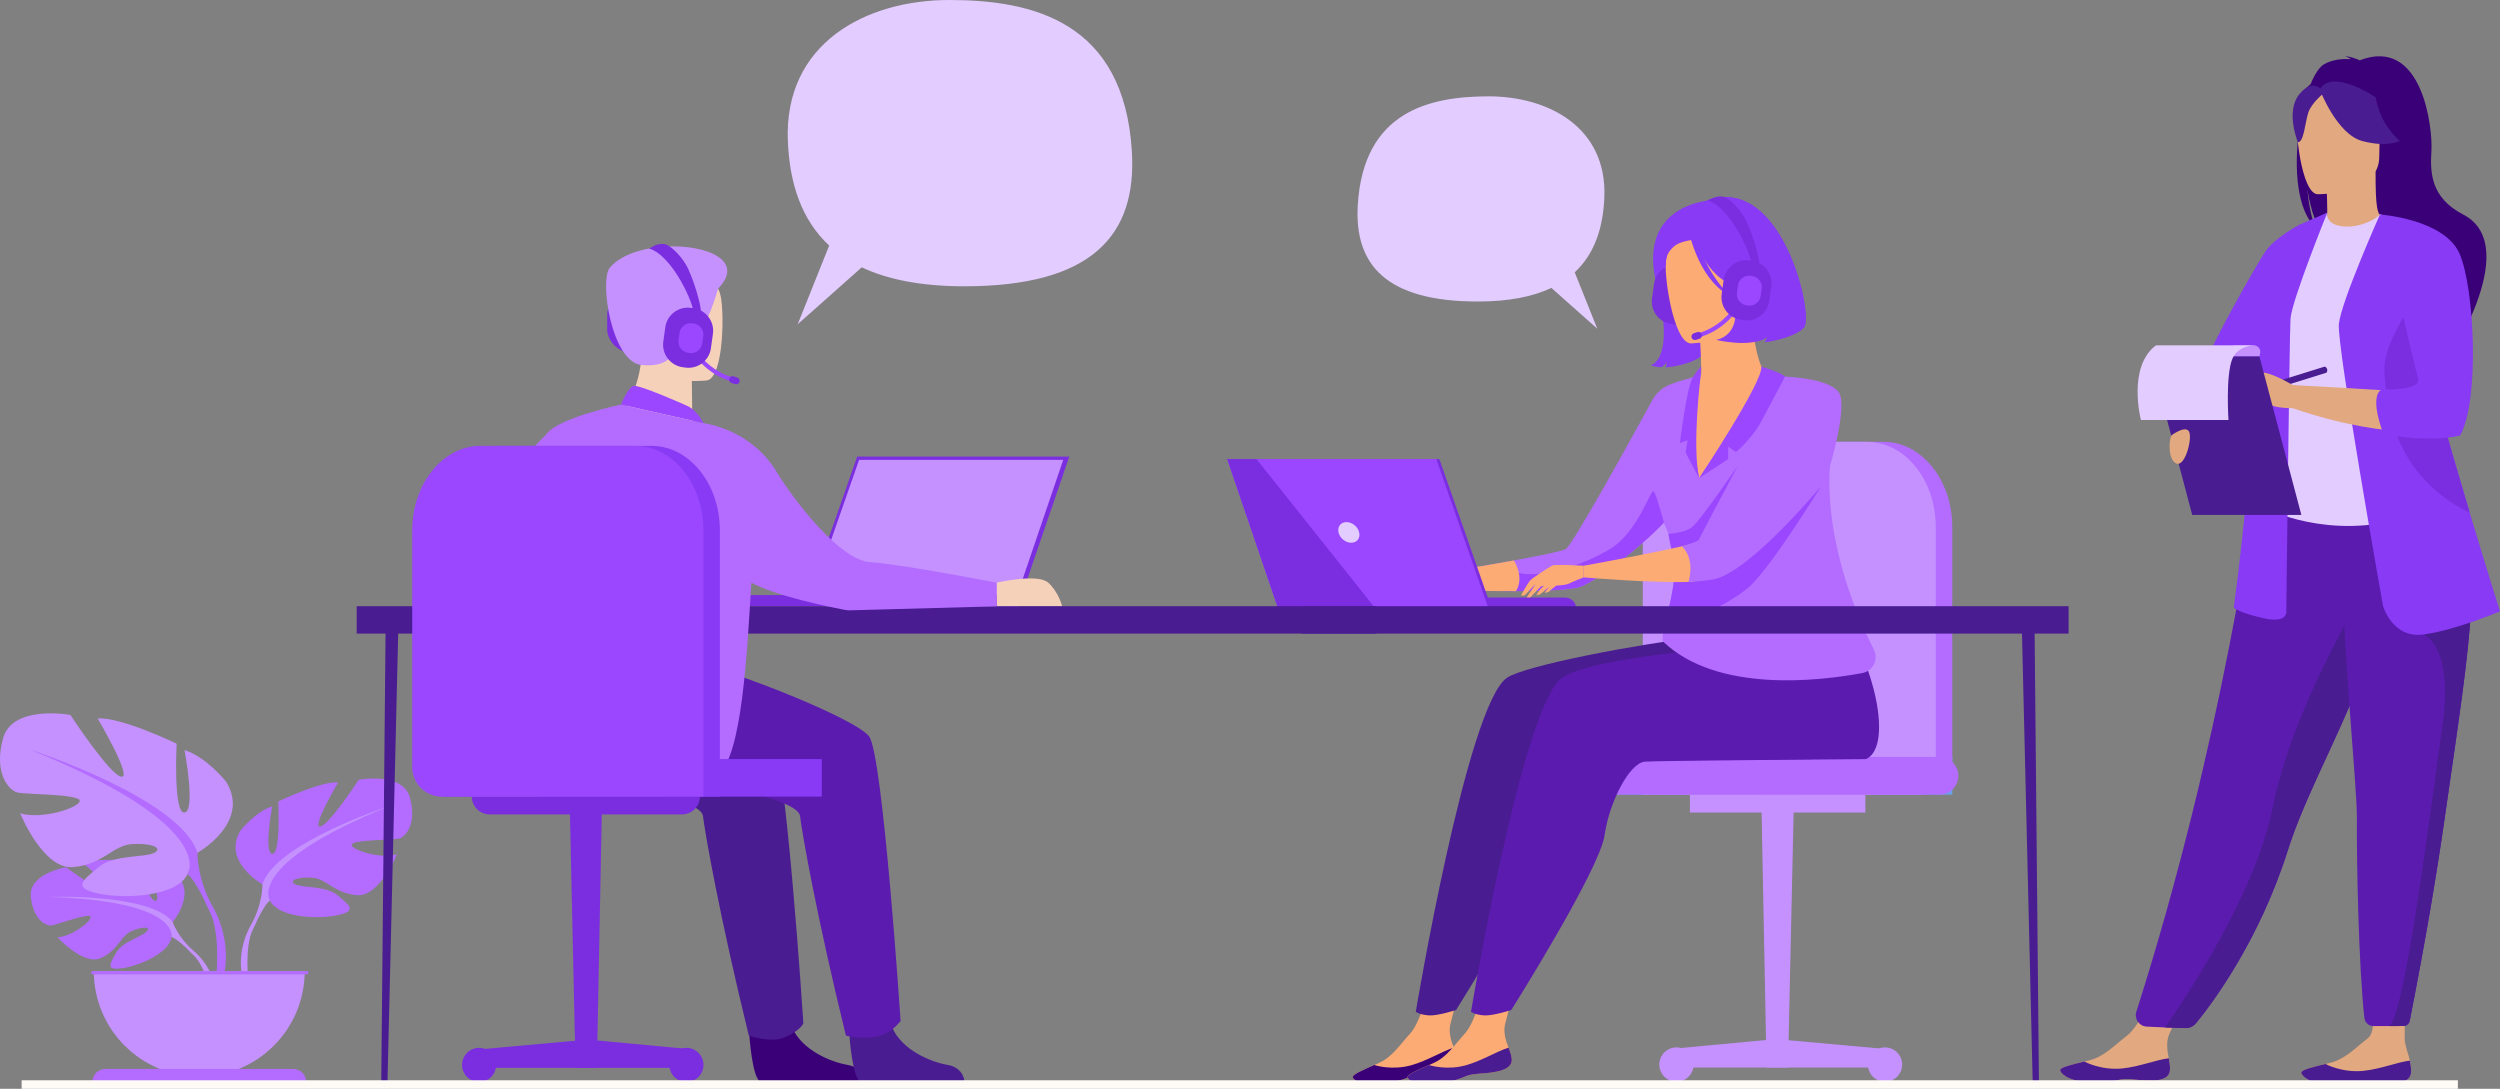 <?xml version="1.0" encoding="UTF-8"?><svg id="b" xmlns="http://www.w3.org/2000/svg" viewBox="0 0 4592.21 2000"><rect x="0" y="0" width="4592.21" height="2000" fill="#808080" stroke="none"/><path d="M317.16,1693.53s47.16-55.01,2.91-89.96c0,0-32.32-19.57-58.67-17.98,0,0,37.34,62.62,25.26,68.85-12.08,6.23-36.58-72.77-36.58-72.77,0,0-73.55-7.13-97.21,4.24,0,0,62.88,51.45,49.64,54.52-13.24,3.06-81.16-47.44-81.16-47.44,0,0-68.45,11.65-64.81,53.41,3.65,41.76,27.24,54.65,37.6,53.54,10.37-1.11,71.01-24.26,72.33-15.77,1.32,8.49-35.18,36.25-60.74,37.55,0,0,48.26,53.22,80.33,37.86,32.08-15.36,34.81-39.71,54.81-48.84,19.99-9.13,37.06-9.11,28.8.2-8.25,9.31-44.44,18.36-55.87,38.59-11.44,20.22-21.7,33.87,11.49,28.87,33.18-4.99,87.13-29.28,89.49-57.08l2.37-27.81Z" fill="#b36cff"/><path d="M90.17,1647.52s185.93-7.16,226.99,46.01c0,0,9.08,27.19,37.02,51.96l4.36,11.87s-32.22-33.97-43.75-36.02c0,0,18.03-65.88-224.62-73.81Z" fill="#c491ff"/><path d="M354.18,1745.49s39.91,29.51,42.68,82.25l-7.24.65s-12.75-54.53-35.78-75.85c-23.04-21.32.34-7.04.34-7.04Z" fill="#c491ff"/><path d="M482.03,1624.35s-75.01-42.01-40.01-99.02c0,0,28-35,58.01-44.01,0,0-16,85.01,0,87.01,16,2,11-96.02,11-96.02,0,0,79.01-38.01,110.02-35.01,0,0-49.01,83.01-33.01,81.01,16-2,71.01-86.02,71.01-86.02,0,0,81.01-15,94.01,33.01,13,48.01-8,72.01-20,75.01-12,3-89.02,2-87.02,12,2,10,54.01,26,83.01,17,0,0-32,79.01-74.01,75.01-42.01-4-55.01-30-81.01-32-26-2-45.01,5-32,12,13,7,57.01,2.29,78.01,20.15,21,17.86,38.01,28.86-1,36.86-39.01,8-109.01,3-123.02-27l-14-30.01Z" fill="#b36cff"/><path d="M716.07,1480.32s-210.03,68.01-234.04,144.02c0,0,1,34.01-20,73.01v15s22-51.01,34.01-58.01c0,0-47.01-66.01,220.03-174.03Z" fill="#c491ff"/><path d="M462.03,1697.36s-32.39,49.19-13.92,109.06l8.33-2.24s-8.09-65.95,8.86-99.12c16.95-33.17-3.27-7.71-3.27-7.71Z" fill="#c491ff"/><path d="M362.69,1566.41s98.88-55.37,52.74-130.52c0,0-36.91-46.14-76.47-58.01,0,0,21.09,112.06,0,114.7-21.09,2.64-14.5-126.57-14.5-126.57,0,0-104.15-50.1-145.03-46.14,0,0,64.6,109.43,43.51,106.79-21.09-2.64-93.61-113.38-93.61-113.38,0,0-106.79-19.78-123.93,43.51-17.14,63.28,10.55,94.92,26.37,98.88,15.82,3.95,117.34,2.64,114.7,15.82-2.63,13.18-71.19,34.28-109.43,22.41,0,0,42.19,104.15,97.56,98.88,55.37-5.27,72.51-39.55,106.79-42.19,34.28-2.63,59.33,6.59,42.19,15.82-17.14,9.23-75.15,3.02-102.83,26.56-27.69,23.54-50.1,38.04,1.32,48.59,51.42,10.55,143.71,3.95,162.16-35.6l18.46-39.55Z" fill="#c491ff"/><path d="M54.19,1376.56s276.86,89.65,308.5,189.85c0,0-1.32,44.82,26.37,96.24v19.78s-29.01-67.24-44.82-76.47c0,0,61.96-87.01-290.05-229.4Z" fill="#b36cff"/><path d="M389.06,1662.66s42.7,64.84,18.36,143.76l-10.99-2.95s10.66-86.93-11.67-130.65c-22.34-43.72,4.31-10.16,4.31-10.16Z" fill="#b36cff"/><path d="M366.02,1977.57c-106.97,0-193.69-86.72-193.69-193.69h387.38c0,106.97-86.72,193.69-193.69,193.69Z" fill="#c491ff"/><path d="M169.66,1987.43h392.73c0-13.2-10.7-23.9-23.89-23.9H193.56c-13.2,0-23.9,10.7-23.9,23.9h0Z" fill="#b36cff"/><rect x="167.93" y="1783.88" width="398.15" height="5.94" transform="translate(734.01 3573.7) rotate(180)" fill="#b36cff"/><path d="M3985.92,1965.73c-1.54,20.94-31.08,21.17-64.61,17.28-33.53-3.89-24.62,4.6-71.56,5.25-46.95.65-63.13-14.86-65.4-21.57-2.03-5.95,20.59-10.96,44.78-16.85,3.04-.73,6.1-1.5,9.15-2.27,27.28-6.94,45.34-27.35,68.67-45.17,22.1-16.88,50.61-77.99,50.61-77.99l64.13-2.89s-27.01,54.77-37.15,78.39c-5.97,13.89-3.43,30.96-.83,44.05,1.39,7.12,2.77,14.41,2.22,21.78Z" fill="#e2a87f"/><path d="M3921.31,1983.01c-33.53-3.89-24.62,4.6-71.56,5.25-46.95.65-63.13-14.86-65.4-21.57-2.03-5.95,20.59-10.96,44.78-16.85l.29.44s30.23,16.22,68.89,12.34c31.51-3.16,63.66-16.31,85.41-18.67,1.39,7.12,2.77,14.41,2.22,21.78-1.54,20.94-31.08,21.17-64.61,17.28Z" fill="#491c91"/><path d="M4428.85,1970.08c-1.52,20.94-31.06,21.2-64.6,17.34-33.53-3.86-24.61,4.62-71.56,5.32-46.95.7-63.14-14.8-65.42-21.51-2.03-5.95,20.57-10.98,44.76-16.9,3.04-.73,6.09-1.51,9.15-2.28,27.27-6.96,45.31-27.39,68.63-45.24,22.09-16.91.02-117,.02-117l70.54-6.87s-3.38,84.28-3.34,122.59c.02,15.12,6.97,29.65,9.58,42.75,1.4,7.12,2.79,14.4,2.25,21.78Z" fill="#e2a87f"/><path d="M4364.25,1987.42c-33.53-3.86-24.61,4.62-71.56,5.32-46.95.7-63.14-14.8-65.42-21.51-2.03-5.95,20.57-10.98,44.76-16.9l.29.44s30.24,16.19,68.9,12.27c31.51-3.19,63.65-16.38,85.39-18.75,1.4,7.12,2.79,14.4,2.25,21.78-1.52,20.94-31.06,21.2-64.6,17.34Z" fill="#491c91"/><path d="M4222.99,240.11c-12.14-49.95,5.46-73.21,21.34-85.59,7.53-18.38,16.13-31.63,24.92-36.63,16.03-9.11,35.24-10.11,48.68-9.31-3.46-3.57-10.27-4.87-10.27-4.87,8.33-1.24,26.93,7.03,26.93,7.03,115.91-44.66,134.13,126,131.69,165.65-2.42,39.65-2.1,86.34,58.21,117.58,115.06,59.61-38.24,284.23-38.24,284.23,2.93-32.04-144.91-201.13-222.04-251.77-18.77-27.64-25.45-76.48-25.95-80.32,3.24,38.72,9.86,60.44,15.78,72.67-35.15-32.35-40.36-110.05-31.06-178.67Z" fill="#3a0078"/><path d="M4268.78,428.96c-.39.17,37.24,19.71,65.54,11.97,26.62-7.26,44.02-41.78,43.65-41.85-11.28-2.24-14.53-17.73-14.29-84.31l-5.1,1-85.7,16.97s1.95,26.97,2.01,52.38c.06,21.33-1.23,41.57-6.12,43.84Z" fill="#e2a87f"/><path d="M3924.21,1858.35c-4.2,13.17,5.24,26.75,19.06,27.39l33.48,1.56,35.43,1.09c8.86.27,17.33-3.59,22.93-10.46,28.28-34.69,115.31-150.3,168.11-318.28,1.49-4.71,3.05-9.48,4.71-14.3,34.87-101.67,107.15-229.28,145.24-344.79,6.06-18.4,11.51-35.72,16.39-52.11,1.56-5.25,3.09-10.41,4.54-15.48,28.07-97.53,36.2-161.57,43.69-229.99l-275.05,2.2s-57.91,450.07-218.51,953.18Z" fill="#5c1baf"/><path d="M4181.22,747.13c.69,130.89-19.2,187.04-19.2,187.04,0,0,117.77,59.83,257.74,15.79,1.65-.52,38.45-216.25,34.94-235.76-6.5-36.42-6.64-74.11-3.4-109.66,8.54-94.1,33.94-172.21,33.94-172.21-38.14-8.68-73.85-23.92-113.55-38.81-9.13,11.37-37.04,23.26-61.26,22.72-27.88-.61-36.92-12.55-35.47-25.58-29.71,16.53-53.42,32.15-53.42,32.15-25.25,43.86-76.47,86.46-80.17,153.74-.92,16.55,39.83,166.9,39.85,170.56Z" fill="#e3ccff"/><path d="M4417.77,761.72c12.03,17.02,35.07,120.45,92.43,133.45-29.55-73.72-51.99-106.04-55.5-128.7-6.5-42.31-6.64-86.09-3.4-127.38-19.2-33.65-33.52-56.72-33.52-56.72-1.51-5.44-30.51-95.11-39.8-14.96-9.27,80.17,26.37,175.27,39.8,194.31Z" fill="#4d96a6"/><path d="M4222.83,413.2s-40.8,22.14-58,43.99c-17.2,21.85-117.95,202.89-117.95,221.01s102.24,6.28,102.24,6.28l73.71-271.29Z" fill="#883af5"/><path d="M4256.88,356.79s113.46,1.87,113.54-68.81c.08-70.68,14.78-118.04-57.66-122.22-72.44-4.18-86.55,22.77-92.31,46.35-5.76,23.59,6.92,142.36,36.43,144.67Z" fill="#e2a87f"/><path d="M4261.07,164.04s31.07,82.92,78.74,95.18c47.67,12.26,68.36-.51,68.36-.51,0,0-36.57-29.05-44.16-79.76,0,0-79.51-54.37-102.94-14.9Z" fill="#491c91"/><path d="M4268.77,170.77s-23.2,18.51-28.86,36.51c-5.66,18-8.2,55.05-19,53.79,0,0-23.41-56.36,2.9-88.24,27.89-33.81,44.96-2.06,44.96-2.06Z" fill="#491c91"/><path d="M4274.96,390.67s-65.65,162.17-67.58,194.99c-1.93,32.82-7.72,536.71-7.72,536.71,0,0,3.86,23.17-40.54,13.51-44.4-9.65-55.99-19.31-55.99-19.31,0,0,42.47-310.83,30.89-418.94-11.58-108.11,88.81-284.44,88.81-284.44l52.13-22.53Z" fill="#883af5"/><path d="M3976.74,1887.31l38.46,1.18c6.88.21,13.46-2.75,17.84-8.05,25.85-31.31,116.02-148.51,170.16-320.79,1.49-4.71,3.05-9.48,4.71-14.3,34.87-101.67,107.15-229.28,145.24-344.79,6.06-18.4,11.51-35.72,16.39-52.11,1.56-5.25,3.09-10.41,4.54-15.48l-40.5-30.74s-121.61,196.92-159.26,382.24c-32.71,160.97-163.68,354.67-197.58,402.84Z" fill="#491c91"/><path d="M4329.35,1501.73c-.66,85.25,3.38,275.28,13.76,368.17.95,8.5,8.14,14.91,16.69,14.91h28.7c12.1,0,21.15-.09,27.16-.18,5.2-.08,9.64-3.81,10.65-8.92,28.54-145.23,48.97-265.89,63.92-370.14,12.51-87.26,23.63-162.07,32.18-226.48,8.61-64.81,14.59-119.08,16.74-164.93.33-7.22.58-14.25.71-21.06.13-6.85.17-13.51.12-19.98l-237.66-23.17c2.99,157.9,27.41,399.38,27.03,451.76Z" fill="#5c1baf"/><path d="M4388.5,1884.82c10.87,0,19.27-.07,25.23-.15,6.32-.08,11.73-4.61,12.94-10.81,28.35-144.4,48.66-264.46,63.55-368.27,12.51-87.26,23.63-162.07,32.18-226.48,8.61-64.81,14.59-119.08,16.74-164.93l-87.21,51.3s55.66,19.63,34.42,168.29c-21.24,148.66-68.31,530.01-97.86,551.05Z" fill="#491c91"/><path d="M4377.28,1112.72s16.74,60.49,74.66,52.76c57.92-7.72,140.28-42.47,140.28-42.47,0,0-24.75-78.21-55.52-180.96-37.26-124.39-83.38-284.74-105.12-385.89-6.1-28.34-10.27-52.01-11.82-68.96l-48.05-93.23s-71.64,160.8-75.51,201.34c-3.86,40.54,81.08,517.4,81.08,517.4Z" fill="#883af5"/><path d="M4379.85,680.26c2.59,65.64,18.03,193.06,155.74,261.27.37.17.73.36,1.1.52-37.26-124.39-83.38-284.74-105.12-385.89-25.29,37.8-53.13,87.96-51.72,124.1Z" fill="#7b2ee0"/><path d="M4435.11,589.28l-63.42-195.3c.17.08,80.1,23.78,120.3,44.09,0,0,25.13,32.4,40.68,107.15,0,0,16.43,179.45-20.25,245.09,0,0-115.84,23.17-301.17-40.54v-42.47s202.71,10.62,244.22,15.44l-20.36-133.46Z" fill="#e2a87f"/><path d="M4371.69,393.97s117.56,8.28,145.88,71.35c28.31,63.07,37.32,272.86,1.29,334.64,0,0-49.61,14.13-137.37-2.28-1.08-.2-2.16-.41-3.25-.62,0,0-27.99-68.54-2.9-82.05,0,0,74.01,3.86,66.28-20.59-7.72-24.46-69.94-300.45-69.94-300.45Z" fill="#883af5"/><path d="M4076.94,733.53l3.46,11.13,192.9-60.01s2.57-2.93,1.3-6.82c-1.4-4.3-4.77-4.31-4.77-4.31l-192.9,60.01Z" fill="#491c91"/><polygon points="4062.99 744.05 4076.94 733.53 4080.4 744.66 4062.99 744.05" fill="#b23d38"/><path d="M4211.25,707.29s-43.76-26.95-62.12-22.81c-18.36,4.14-65.15,38.03-42.64,45.37,22.5,7.34,40.73-.36,49.38,4.97,8.66,5.33,15.05,15.07,55.38,14.94,40.34-.13,0-42.47,0-42.47Z" fill="#e2a87f"/><polygon points="4227.32 945.84 4026.87 945.92 3949.72 654.47 4150.17 654.39 4227.32 945.84" fill="#491c91"/><path d="M4141.5,634.31s15.34,2.51,8.67,20.09h-68.44l21.9-20.09h37.88Z" fill="#c491ff"/><path d="M4141.5,634.31s-30.22,0-40.71,24.34c-12.83,29.76-7.35,112.89-7.35,112.89h-160.82s-25.39-97.71,27.69-137.24h181.19Z" fill="#e3ccff"/><path d="M3988.82,799.58s24.21-18.13,31.7-7.67c7.49,10.46-5.75,63.8-21.59,59.87-15.84-3.93-16.03-41.34-10.11-52.2Z" fill="#e2a87f"/><path d="M2947,362.52c5.19-128.47-102.49-185.54-212.59-185.54s-229.92,28.53-240.3,199.35c-6.68,109.9,51.91,177.52,220.6,177.52,56.89,0,101.11-8.97,134.98-24.98l84.33,74.93-41.44-103.57c36.71-34.13,52.18-82.27,54.42-137.71Z" fill="#e3ccff"/><path d="M1447.18,258.91C1439.94,79.64,1590.19,0,1743.82,0s320.82,39.81,335.31,278.18c9.32,153.35-72.43,247.71-307.83,247.71-79.39,0-141.09-12.52-188.35-34.85l-117.67,104.56,57.83-144.52c-51.23-47.63-72.81-114.8-75.93-192.16Z" fill="#e3ccff"/><path d="M2934.54,1390.38h651.61v69.3h-652.63v-68.29c0-.56.45-1.01,1.01-1.01Z" transform="translate(6519.68 2850.06) rotate(180)" fill="#6ca0e7"/><polygon points="3244.95 1960.89 3284.34 1960.89 3295.39 1459.68 3235.22 1459.68 3244.95 1960.89" fill="#c491ff"/><polygon points="3073.77 1960.89 3456.84 1960.89 3456.84 1926.29 3261.6 1908.68 3073.77 1926.29 3073.77 1960.89" fill="#c491ff"/><path d="M3494.05,1955.46c0-17.4-14.11-31.51-31.51-31.51s-31.51,14.11-31.51,31.51,14.11,31.51,31.51,31.51,31.51-14.11,31.51-31.51Z" fill="#c491ff"/><path d="M3110.98,1955.46c0-17.4-14.11-31.51-31.51-31.51s-31.51,14.11-31.51,31.51,14.11,31.51,31.51,31.51,31.51-14.11,31.51-31.51Z" fill="#c491ff"/><path d="M3104.63,1459.68h321.34c.26,0,.48.21.48.48v32.4h-322.3v-32.4c0-.27.22-.48.48-.48Z" transform="translate(6530.61 2952.24) rotate(180)" fill="#c491ff"/><path d="M3531.47,1459.68c30.2,0,54.68-24.48,54.68-54.68v-436.83c0-86.49-56.54-156.6-126.29-156.6h-285.6c-69.75,0-126.3,70.11-126.3,156.6v491.52h483.51Z" fill="#b36cff"/><path d="M3525.83,1459.68c16.56,0,29.98-13.43,29.98-29.98v-461.53c0-86.49-56.54-156.6-126.29-156.6h-285.6c-69.75,0-126.29,70.11-126.29,156.6v491.52h508.21Z" fill="#c491ff"/><path d="M2863.95,1459.68h698.65c19.14,0,34.65-15.51,34.65-34.65h0c0-19.14-15.51-34.65-34.65-34.65h-698.65c-19.14,0-34.65,15.51-34.65,34.65h0c0,19.14,15.51,34.65,34.65,34.65Z" fill="#b36cff"/><path d="M2676.32,1944.8c2.07,20.13-25.94,25.34-58.42,27.31-32.48,1.97-22.59,8.52-67.04,17.06-44.45,8.54-62.44-3.45-65.72-9.44-2.93-5.31,17.69-13.88,39.66-23.56,2.77-1.21,5.53-2.45,8.3-3.7,24.72-11.19,38.42-33.61,57.56-54.47,18.13-19.76,34.88-82.58,34.88-82.58l60.39-13.57s-16.39,56.55-22.03,80.68c-3.32,14.19,1.97,29.96,6.65,41.96,2.52,6.53,5.06,13.21,5.79,20.31Z" fill="#fdab74"/><path d="M2617.9,1972.11c-32.48,1.97-22.59,8.52-67.04,17.06-44.45,8.54-62.44-3.45-65.72-9.44-2.93-5.31,17.69-13.88,39.66-23.56l.35.37s31.43,10.3,67.47.08c29.38-8.32,57.68-26.23,77.92-32.14,2.52,6.53,5.06,13.21,5.79,20.31,2.07,20.13-25.94,25.34-58.42,27.31Z" fill="#3a0078"/><path d="M2767.81,1245.17c32.5-22.82,247.44-63.49,357.14-75.26l121.24-105.25s103.2,152.86,104.02,269.79c.38,54.52-24.73,59.94-24.74,59.95,0,0-388.67,2.88-405.7,4.64-27.89,2.88-64.67,72.35-73.86,135.62-9.19,63.28-171.27,320.63-171.27,320.63,0,0-33.8,10.83-49.43,9.91-16.81-.99-24.59-6.62-24.59-6.62,0,0,93.92-561.96,167.2-613.42Z" fill="#491c91"/><path d="M2776.85,1944.8c2.08,20.13-25.93,25.34-58.42,27.31-32.48,1.97-22.59,8.52-67.05,17.06-44.45,8.54-62.43-3.45-65.72-9.44-2.93-5.31,17.69-13.88,39.66-23.56,2.77-1.21,5.53-2.45,8.3-3.7,24.72-11.19,38.42-33.61,57.56-54.47,18.13-19.76,34.88-82.58,34.88-82.58l60.39-13.57s-16.39,56.55-22.03,80.68c-3.32,14.19,1.97,29.96,6.65,41.96,2.52,6.53,5.07,13.21,5.79,20.31Z" fill="#fdab74"/><path d="M2718.43,1972.11c-32.48,1.97-22.59,8.52-67.05,17.06-44.45,8.54-62.43-3.45-65.72-9.44-2.93-5.31,17.69-13.88,39.66-23.56l.35.37s31.43,10.3,67.48.08c29.38-8.32,57.68-26.23,77.92-32.14,2.52,6.53,5.07,13.21,5.79,20.31,2.08,20.13-25.93,25.34-58.42,27.31Z" fill="#491c91"/><path d="M2869.23,1245.17c28.23-19.82,113.14-35.19,206.86-46.6,25.91-3.15,47.19-21.99,53.52-47.32h0l218-86.59s103.2,152.86,104.02,269.79c.38,54.52-24.73,59.94-24.74,59.95,0,0-388.67,2.88-405.7,4.64-27.89,2.88-64.67,72.35-73.87,135.62-9.19,63.28-171.26,320.63-171.26,320.63,0,0-33.8,10.83-49.43,9.91-16.81-.99-24.59-6.62-24.59-6.62,0,0,93.92-561.96,167.2-613.42Z" fill="#5c1baf"/><path d="M3160.75,525.45s63.55,32.49,17.24,102.29c0,0,54.6,6.31,68.33-9.39,0,0-2.07,6.87-4.49,10.22,0,0,52.9-6.93,71.85-26.98,18.95-20.04-40.15-286.72-181.04-232.15,0,0-125.26,11.43-89.72,152.62,35.55,141.19-11.15,149.03-11.15,149.03,0,0,14.07,4.22,20.34,3.17,0,0,8.58-5.04,9.53-10.4,0,0-.47,8.26-2.4,11.19,0,0,51.21-3.69,73.19-26.94,21.98-23.25,40.45-94.33,28.3-122.66Z" fill="#883af5"/><path d="M3070.04,595.21l5.09.7c22.66,3.14,43.77-12.82,46.91-35.48l3.69-26.6c3.14-22.66-12.82-43.77-35.48-46.91l-5.09-.71c-22.66-3.14-43.77,12.82-46.91,35.48l-3.69,26.6c-3.14,22.66,12.82,43.77,35.48,46.91Z" fill="#7b2ee0"/><path d="M3055.53,808.41c18.96,14.64,30.96,67.49,61.54,76.2,114.61,32.72,176.14-103.38,196.26-169.82-15.35-9.86-30.14-12.61-38.68-14.08-8.33-1.42-17.11-2.52-24.4-3.26-12.51-10.64-29.84-52.45-30.89-116.06l-5.53,1.19-92.68,20.35s2.7,29.27,3.35,56.84c.49,21.57,1.19,26.73-.48,29.3-7.21,1.18-15.7,19.62-15.7,19.62,0,0,0,.03-.05.08-1.33,1.95-30.07,44.21-52.74,99.64Z" fill="#fdab74"/><path d="M2649.74,1083.62s54.5,2,113.69,2.21c7,.04,14.08.04,21.13,0,48.22-.21,95.58-1.89,115.74-7.09,19.7-5.06,95.44-56.41,156.06-118.61l.02-.02c4.7,11.18,8.24,19.75,8.33,20.44,1.79,13.97,4.76,27.96,8.38,41.38.25.92.48,1.86.69,2.81.16.74.3,1.5.46,2.26.14.71.28,1.45.37,2.19,6.51,39.91-13.32,100.43-19.1,131.2-1.84,9.76-2.26,16.52.02,18.69,98.73,93.62,283.92,72.36,365.23,57.26,19.7-3.66,30.33-25.2,21.29-43.1-31.34-62-90.17-198.98-80.66-338.58.32-4.77-44.12-157.19-44.12-157.19,0,0-34.54-6.03-74.45-9.25-3.77,3.43-11.53,103.7-61.45,109.5-8.12.94-60.23,80.5-60.23,80.5l-15.76-81.28,18.66-107.84c-23.96,7.02-37.1,9.55-57,17.49-13.56,5.43-24.79,15.44-31.78,28.24-34.89,63.75-148.09,269.35-159.65,274.14-10.82,4.49-51.6,12.63-94.75,20.51h-.02c-57.74,10.56-119.72,20.57-119.72,20.57l-11.37,33.6Z" fill="#b36cff"/><path d="M3092.41,1117.7l18.15.06s-.04-.06-.05-.07l-18.09.02Z" fill="#93ebfb"/><path d="M3105.69,630.81s123.24-2.42,120.55-79.14c-2.69-76.73,11.41-128.71-67.39-130.41-78.8-1.7-93.06,28.11-98.39,53.94-5.33,25.83,13.09,154.27,45.22,155.61Z" fill="#fdab74"/><path d="M2763.42,1085.83c7,.04,14.09.04,21.14,0,48.2-.2,95.57-1.89,115.73-7.09,19.69-5.07,95.45-56.41,156.06-118.61.02-.02.02-.04.02-.04,0,0-12.78-48.95-18.3-57.15-5.51-8.21-27.26,71.44-78.07,103.84-50.81,32.4-130.33,55.11-168.94,45.92-26.01-6.19-28.67,17.2-27.65,33.12Z" fill="#9a47ff"/><path d="M3123.22,619.14c70.02-22.12,87.2-88.4,87.36-89.07l-7.47-1.85,3.74.93-3.73-.93c-.16.63-16.41,62.81-82.22,83.59-.44.14-.88.28-1.32.41l2.24,7.36c.47-.14.94-.29,1.41-.44Z" fill="#9a47ff"/><path d="M3115.29,624.33l6.6-2.09c3.36-1.06,5.24-4.68,4.18-8.05h0c-1.06-3.36-4.68-5.25-8.05-4.18l-6.6,2.09c-3.36,1.06-5.24,4.68-4.18,8.04h0c1.06,3.36,4.68,5.25,8.05,4.18Z" fill="#7b2ee0"/><path d="M3098.69,411.08s31.55,93.46,78.88,109.32c47.33,15.85,63.03-2.92,63.03-2.92,0,0-34.88-32.03-38.88-83.87,0,0-76.47-60.75-103.03-22.53Z" fill="#883af5"/><path d="M3157.61,438.59s-64.26-3.6-83.46,14.69c-13.85,13.2-13.52,20.08-14.6,37.67,0,0-28.1-43.35.81-73.68,30.66-32.17,97.25,21.32,97.25,21.32Z" fill="#883af5"/><path d="M3101.42,420.97s16.09,89.42,74.92,121.91c0,0-56.97-58.31-57.99-116.66-1.01-58.34-16.93-5.25-16.93-5.25Z" fill="#883af5"/><path d="M3313.69,601.58c-18.95,20.05-71.84,27-71.84,27,2.42-3.34,4.47-10.23,4.47-10.23-27.19,22.04-93.95,6.04-93.95,6.04,53.26-11.77,36.01-88.62,17.9-91.9-10.56-57.97-31.49-130.13-41.3-162.54,2.36-.38,3.69-.51,3.69-.51,140.87-54.57,199.97,212.12,181.03,232.14Z" fill="#883af5"/><path d="M3198.01,587.33l5.08.71c22.66,3.14,43.77-12.82,46.91-35.48l3.69-26.6c3.14-22.66-12.82-43.77-35.48-46.91l-5.09-.7c-22.66-3.14-43.77,12.82-46.91,35.48l-3.69,26.6c-3.14,22.66,12.82,43.77,35.48,46.91Z" fill="#7b2ee0"/><path d="M3231.29,490.31c3.02-5.67-7.58-49.72-23.18-83.89-7.54-16.51-26.56-38.62-40.14-44.32-4.91-2.06-11.43-1.22-16.74-.02-3.86.87-14.69,5.92-14.69,5.92,44.63,13.91,83.42,107.44,80.6,117.12.09-.3.21-.52.3-.68l13.85,5.86Z" fill="#7b2ee0"/><path d="M2909.2,1039.19s-52.85-3.04-57.99-.27c-8.34,4.5-36.73,22.78-41.18,28.09-4.45,5.31-16.1,26.62-16.1,26.62,0,0,5.04,1.4,7.32-.64,2.28-2.05,19.52-20.37,19.52-20.37l-17.71,26.91s6.12-.27,8.55-2.95c2.43-2.67,18.98-19.5,18.98-19.5l5.64-1.11s-5.74,4.6-8.86,8.77c-3.12,4.17-5.18,8.65-5.18,8.65,0,0,5.05-.86,6.62-1.61,1.57-.75,16.41-13.74,16.41-13.74l-7.87,10.73s5.31-.26,7.05-1.44c1.74-1.18,13.3-11.83,15.36-11.8,2.05.02,16.81-.59,23.15-3.95,6.34-3.36,26.23-11.06,26.23-11.06l.05-21.34Z" fill="#fdab74"/><path d="M3235.52,673.48s35.34,10.3,43.4,18.42c0,0-36.95,94.45-90.22,138.54l-14.24-10.1v22.96l-53.33,34.9s117.12-176.15,114.38-204.72Z" fill="#9a47ff"/><path d="M3055.49,1160.37c27.96-10.84,121.72-48.79,159.39-84.21,42.12-39.65,129.5-182.2,129.5-182.2l-152.9-37.35s-62.99,91.94-80.91,109.45c-13.76,13.46-45.87,14.48-45.87,14.48l8.38,41.38c.25.92.48,1.86.69,2.81.16.74.3,1.5.46,2.26.14.71.25,1.45.37,2.19,6.51,39.91-13.32,100.43-19.1,131.2Z" fill="#9a47ff"/><path d="M3124.02,689.07s-16.26,128.51-2.88,189.13c0,0-21.83-40.11-24.89-47.45l3.68-22.04-14.08,4.9s12.42-102.46,23.66-120.42c11.24-17.96,15.38-19.7,15.38-19.7l-.85,15.59Z" fill="#9a47ff"/><path d="M2649.73,1083.62s68.18,2.52,134.83,2.2c16.53-25.64-3.71-56.37-3.71-56.37h-.04c-57.73,10.54-119.71,20.55-119.71,20.55l-11.37,33.62Z" fill="#fdab74"/><path d="M2643.27,1117.75h251.99c0-11.09-8.99-20.09-20.09-20.09h-231.91v20.09Z" fill="#7b2ee0"/><polygon points="2254.4 843.3 2347.84 1117.75 2739.97 1117.75 2643.99 843.3 2254.4 843.3" fill="#7b2ee0"/><polygon points="2254.4 843.3 2346.98 1115.22 2347.84 1117.75 2734.24 1117.75 2638.26 843.3 2254.4 843.3" fill="#9a47ff"/><path d="M2458.7,977.99c2.42,10.49,12.88,18.99,23.37,18.99s17.02-8.5,14.6-18.99c-2.42-10.49-12.88-18.99-23.37-18.99s-17.02,8.5-14.6,18.99Z" fill="#e3ccff"/><polygon points="2254.4 843.3 2346.98 1115.22 2524.52 1115.22 2308.05 843.3 2254.4 843.3" fill="#7b2ee0"/><path d="M2909.14,1060.53s129.72,11.33,201.42,8.14v-70.45c-46.97,12.97-201.36,40.96-201.36,40.96l-.06,21.34Z" fill="#fdab74"/><path d="M3278.92,691.9s74.18,1.69,97.15,26.49c22.96,24.8-22.78,164.96-22.78,164.96,0,0-138.28,169.36-207.46,181.3,0,0-30.23,4.13-44.34,4.36,0,0,13.84-40.28-11.9-65.56,0,0,29.62-8.29,30.84-11.96,1.23-3.68,158.49-299.57,158.49-299.57Z" fill="#b36cff"/><path d="M3739.45,1997.12h.5c2.97,0,5.35-5.87,5.28-13.01l-8.01-835.6-23.59-6.62,20.11,842.28c.18,7.27,2.67,12.95,5.7,12.95Z" fill="#491c91"/><rect x="2391.55" y="1113.47" width="1408.23" height="50.41" rx=".37" ry=".37" fill="#491c91"/><path d="M706.14,1997.12h-.5c-2.96,0-5.35-5.87-5.28-13.01l8.01-835.6,23.59-6.62-20.12,842.28c-.17,7.27-2.67,12.95-5.7,12.95Z" fill="#491c91"/><path d="M655.55,1113.47h1872.13c.2,0,.37.16.37.37v49.68c0,.2-.16.37-.37.37H655.55c-.2,0-.37-.17-.37-.37v-49.68c0-.2.16-.37.37-.37Z" fill="#491c91"/><polygon points="1964.13 838.72 1870.07 1113.47 1478.56 1113.18 1574.54 838.72 1964.13 838.72" fill="#7b2ee0"/><polygon points="1952.98 844.76 1862.55 1110.69 1861.71 1113.18 1484.29 1113.18 1578.04 844.76 1952.98 844.76" fill="#c491ff"/><path d="M1870.07,1113.47l-546.8-.29h0c0-11.09,8.99-20.09,20.09-20.09h532.33l-5.62,20.38Z" fill="#7b2ee0"/><rect x="1115.38" y="536.99" width="88.31" height="110.03" rx="41.4" ry="41.4" transform="translate(2319.07 1184.01) rotate(180)" fill="#7b2ee0"/><path d="M1376.33,1900.19s5.52,85.97,22.15,87.17c2.21.16,84.37-.02,84.37-.02l104.88-.84s-.74-25.27-31.41-30.54c-30.67-5.28-82.03-26.71-100.68-67.19-19.63-42.58-79.31,11.42-79.31,11.42Z" fill="#3a0078"/><path d="M1076.13,1193.05c-4.01,3.37-110.82,119.11-102.1,208,2.56,26.11,25.05,45.74,51.29,45.74h130.11s132.76,23.73,135.93,52.42c3.17,28.69,30.33,183.34,84.17,403.12,0,0,39.67,13.66,63.74,3.9,31.82-12.9,36.44-26.59,36.44-26.59,0,0-32.09-492.13-57.42-526.76-25.34-34.63-286.33-137.6-370.84-147.85-84.51-10.25,28.69-11.99,28.69-11.99Z" fill="#491c91"/><path d="M1830.71,1070.3s75.49-17.56,94.8,0c19.31,17.56,25.46,43.01,25.46,43.01h-120.26v-43.01Z" fill="#f6d1ba"/><path d="M1560.15,1900.19s5.52,85.97,22.15,87.17c2.21.16,84.37-.02,84.37-.02l104.88-.84s-.74-25.27-31.41-30.54c-30.67-5.28-82.03-26.71-100.68-67.19-19.63-42.58-79.31,11.42-79.31,11.42Z" fill="#491c91"/><path d="M977.45,1193.05c-3.04,2.55-26.15,64.76-41.59,135.4-13.29,60.8,32.96,118.34,95.19,118.34h302.68s132.76,23.73,135.93,52.42c3.17,28.69,30.33,183.34,84.17,403.12,0,0,39.81,10.45,70.9-2.84,16.53-7.06,29.57-24.01,29.57-24.01,0,0-32.38-487.97-57.71-522.6-25.34-34.63-286.33-137.6-370.85-147.85-84.51-10.25-248.29-11.99-248.29-11.99Z" fill="#5c1baf"/><path d="M1145.22,753.09l46.81,44.94,79.76.02c.09-6.41-.18-33.16-.46-57.39-.02-1.42-.05-2.85-.06-4.25-.06-5.38-.14-10.57-.19-15.3-.16-13.35-.29-23.03-.29-23.03l-20.5-14.02-45.55-31.19-24.63-16.84c-.01.41-2.04,22.45-2.35,25.65-5.45,57.04-32.53,91.42-32.53,91.42Z" fill="#f6d1ba"/><path d="M1261.18,744.98c-1.52-.64-87.82-39.35-97.91-36.02-10.09,3.33-22.67,34.16-22.67,34.16l151.95,34.35s-11.96-24.32-31.37-32.49Z" fill="#9a47ff"/><path d="M887.93,1003.59c16.44-101.39,85.86-177.27,115.56-205.71,19.95-30,137.1-54.76,137.1-54.76,0,0,97.06,21.94,151.95,34.35,0,0,85.64,9.29,133.94,89.18,29.87,49.4,115.41,162.4,171.6,165.91,56.18,3.51,232.62,37.75,232.62,37.75v43.4l-269,7.38c-3.29.09-6.55-.16-9.79-.77-23.15-4.37-122.37-24.09-171.71-49.77-7.88,127.07-17.19,321.1-61.57,351.91-46.94,32.59-377.03,36.95-411.99-12.72-17.89-25.42,4.04-175.94,31.45-321.08-34.07-16.21-57.07-42.55-50.18-85.05Z" fill="#b36cff"/><path d="M1298.73,698.77s-122.72,14.52-130.58-62.04c-7.87-76.56-29-126.25,49.02-138.76,78.02-12.51,96.27,15.14,105.11,40.06,8.84,24.92,8.17,154.99-23.54,160.74Z" fill="#f6d1ba"/><path d="M1319.03,530.18s-23.16,83.06-39.94,76.13c-16.78-6.93-32.11-12.6-34.3,13.33-2.2,25.93-11.94,56.33-66.6,50.79-54.66-5.55-77.63-155.27-57.94-178.79,56.81-67.85,277.71-42.44,198.78,38.54Z" fill="#c491ff"/><path d="M989.08,1394.37h519.96c.28,0,.5.23.5.5v67.88c0,.28-.23.5-.5.5h-519.96c-.28,0-.5-.23-.5-.5v-67.88c0-.28.22-.5.5-.5Z" fill="#883af5"/><polygon points="1096.36 1961.5 1057.2 1961.5 1046.22 1463.26 1106.03 1463.26 1096.36 1961.5" fill="#7b2ee0"/><polygon points="1266.52 1961.5 885.73 1961.5 885.73 1927.11 1079.81 1909.6 1266.52 1927.11 1266.52 1961.5" fill="#7b2ee0"/><path d="M848.73,1956.1c0-17.3,14.03-31.33,31.32-31.33s31.32,14.03,31.32,31.33-14.02,31.32-31.32,31.32-31.32-14.03-31.32-31.32Z" fill="#7b2ee0"/><path d="M1229.53,1956.1c0-17.3,14.02-31.33,31.32-31.33s31.32,14.03,31.32,31.33-14.03,31.32-31.32,31.32-31.32-14.03-31.32-31.32Z" fill="#7b2ee0"/><path d="M1252.87,1495.95h-353.5c-18.05,0-32.69-14.64-32.69-32.69h418.88c0,18.05-14.64,32.69-32.69,32.69Z" fill="#7b2ee0"/><path d="M817.15,1463.26c-16.46,0-29.81-13.34-29.81-29.8v-458.8c0-85.98,56.21-155.67,125.55-155.67h283.91c69.34,0,125.55,69.7,125.55,155.67v488.6h-505.2Z" fill="#883af5"/><path d="M811.54,1463.26c-30.02,0-54.36-24.34-54.36-54.36v-434.24c0-85.98,56.21-155.67,125.55-155.67h283.91c69.34,0,125.55,69.7,125.55,155.67v488.6h-480.64Z" fill="#9a47ff"/><path d="M1342.34,700.42c-70.02-22.12-87.2-88.41-87.37-89.08l7.47-1.85-3.73.92,3.73-.93c.16.63,16.41,62.81,82.22,83.6.44.14.88.27,1.32.41l-2.24,7.36c-.47-.14-.94-.29-1.41-.43Z" fill="#9a47ff"/><path d="M1350.28,705.61l-6.6-2.09c-3.36-1.06-5.24-4.68-4.18-8.05h0c1.06-3.36,4.68-5.24,8.05-4.18l6.6,2.09c3.36,1.06,5.25,4.68,4.18,8.05h0c-1.06,3.36-4.68,5.24-8.04,4.18Z" fill="#7b2ee0"/><path d="M1253.89,674.52l5.09.71c22.66,3.14,43.77-12.82,46.91-35.48l3.69-26.6c3.14-22.66-12.82-43.77-35.48-46.91l-5.09-.71c-22.66-3.14-43.76,12.82-46.91,35.48l-3.69,26.6c-3.14,22.66,12.82,43.77,35.48,46.91Z" fill="#7b2ee0"/><path d="M1287.18,577.51c3.02-5.67-7.58-49.72-23.18-83.89-7.54-16.51-26.56-38.62-40.14-44.32-4.91-2.06-11.43-1.22-16.74-.02-3.86.87-14.69,7.16-14.69,7.16,44.63,13.91,83.42,106.21,80.6,115.89.09-.3.21-.52.3-.68l13.85,5.86Z" fill="#7b2ee0"/><path d="M1264.13,648.07l2.54.35c11.29,1.57,21.81-6.39,23.37-17.68l1.84-13.25c1.57-11.29-6.39-21.81-17.68-23.37l-2.53-.35c-11.29-1.57-21.81,6.39-23.37,17.68l-1.84,13.25c-1.57,11.29,6.39,21.8,17.68,23.37Z" fill="#9a47ff"/><path d="M3208.24,560.88l2.54.35c11.29,1.57,21.81-6.39,23.37-17.68l1.84-13.25c1.57-11.29-6.39-21.81-17.68-23.37l-2.53-.35c-11.29-1.57-21.81,6.39-23.37,17.68l-1.84,13.25c-1.57,11.29,6.39,21.8,17.68,23.37Z" fill="#9a47ff"/><rect x="39.73" y="1984.29" width="4475.13" height="15.71" fill="#fefaf6"/></svg>